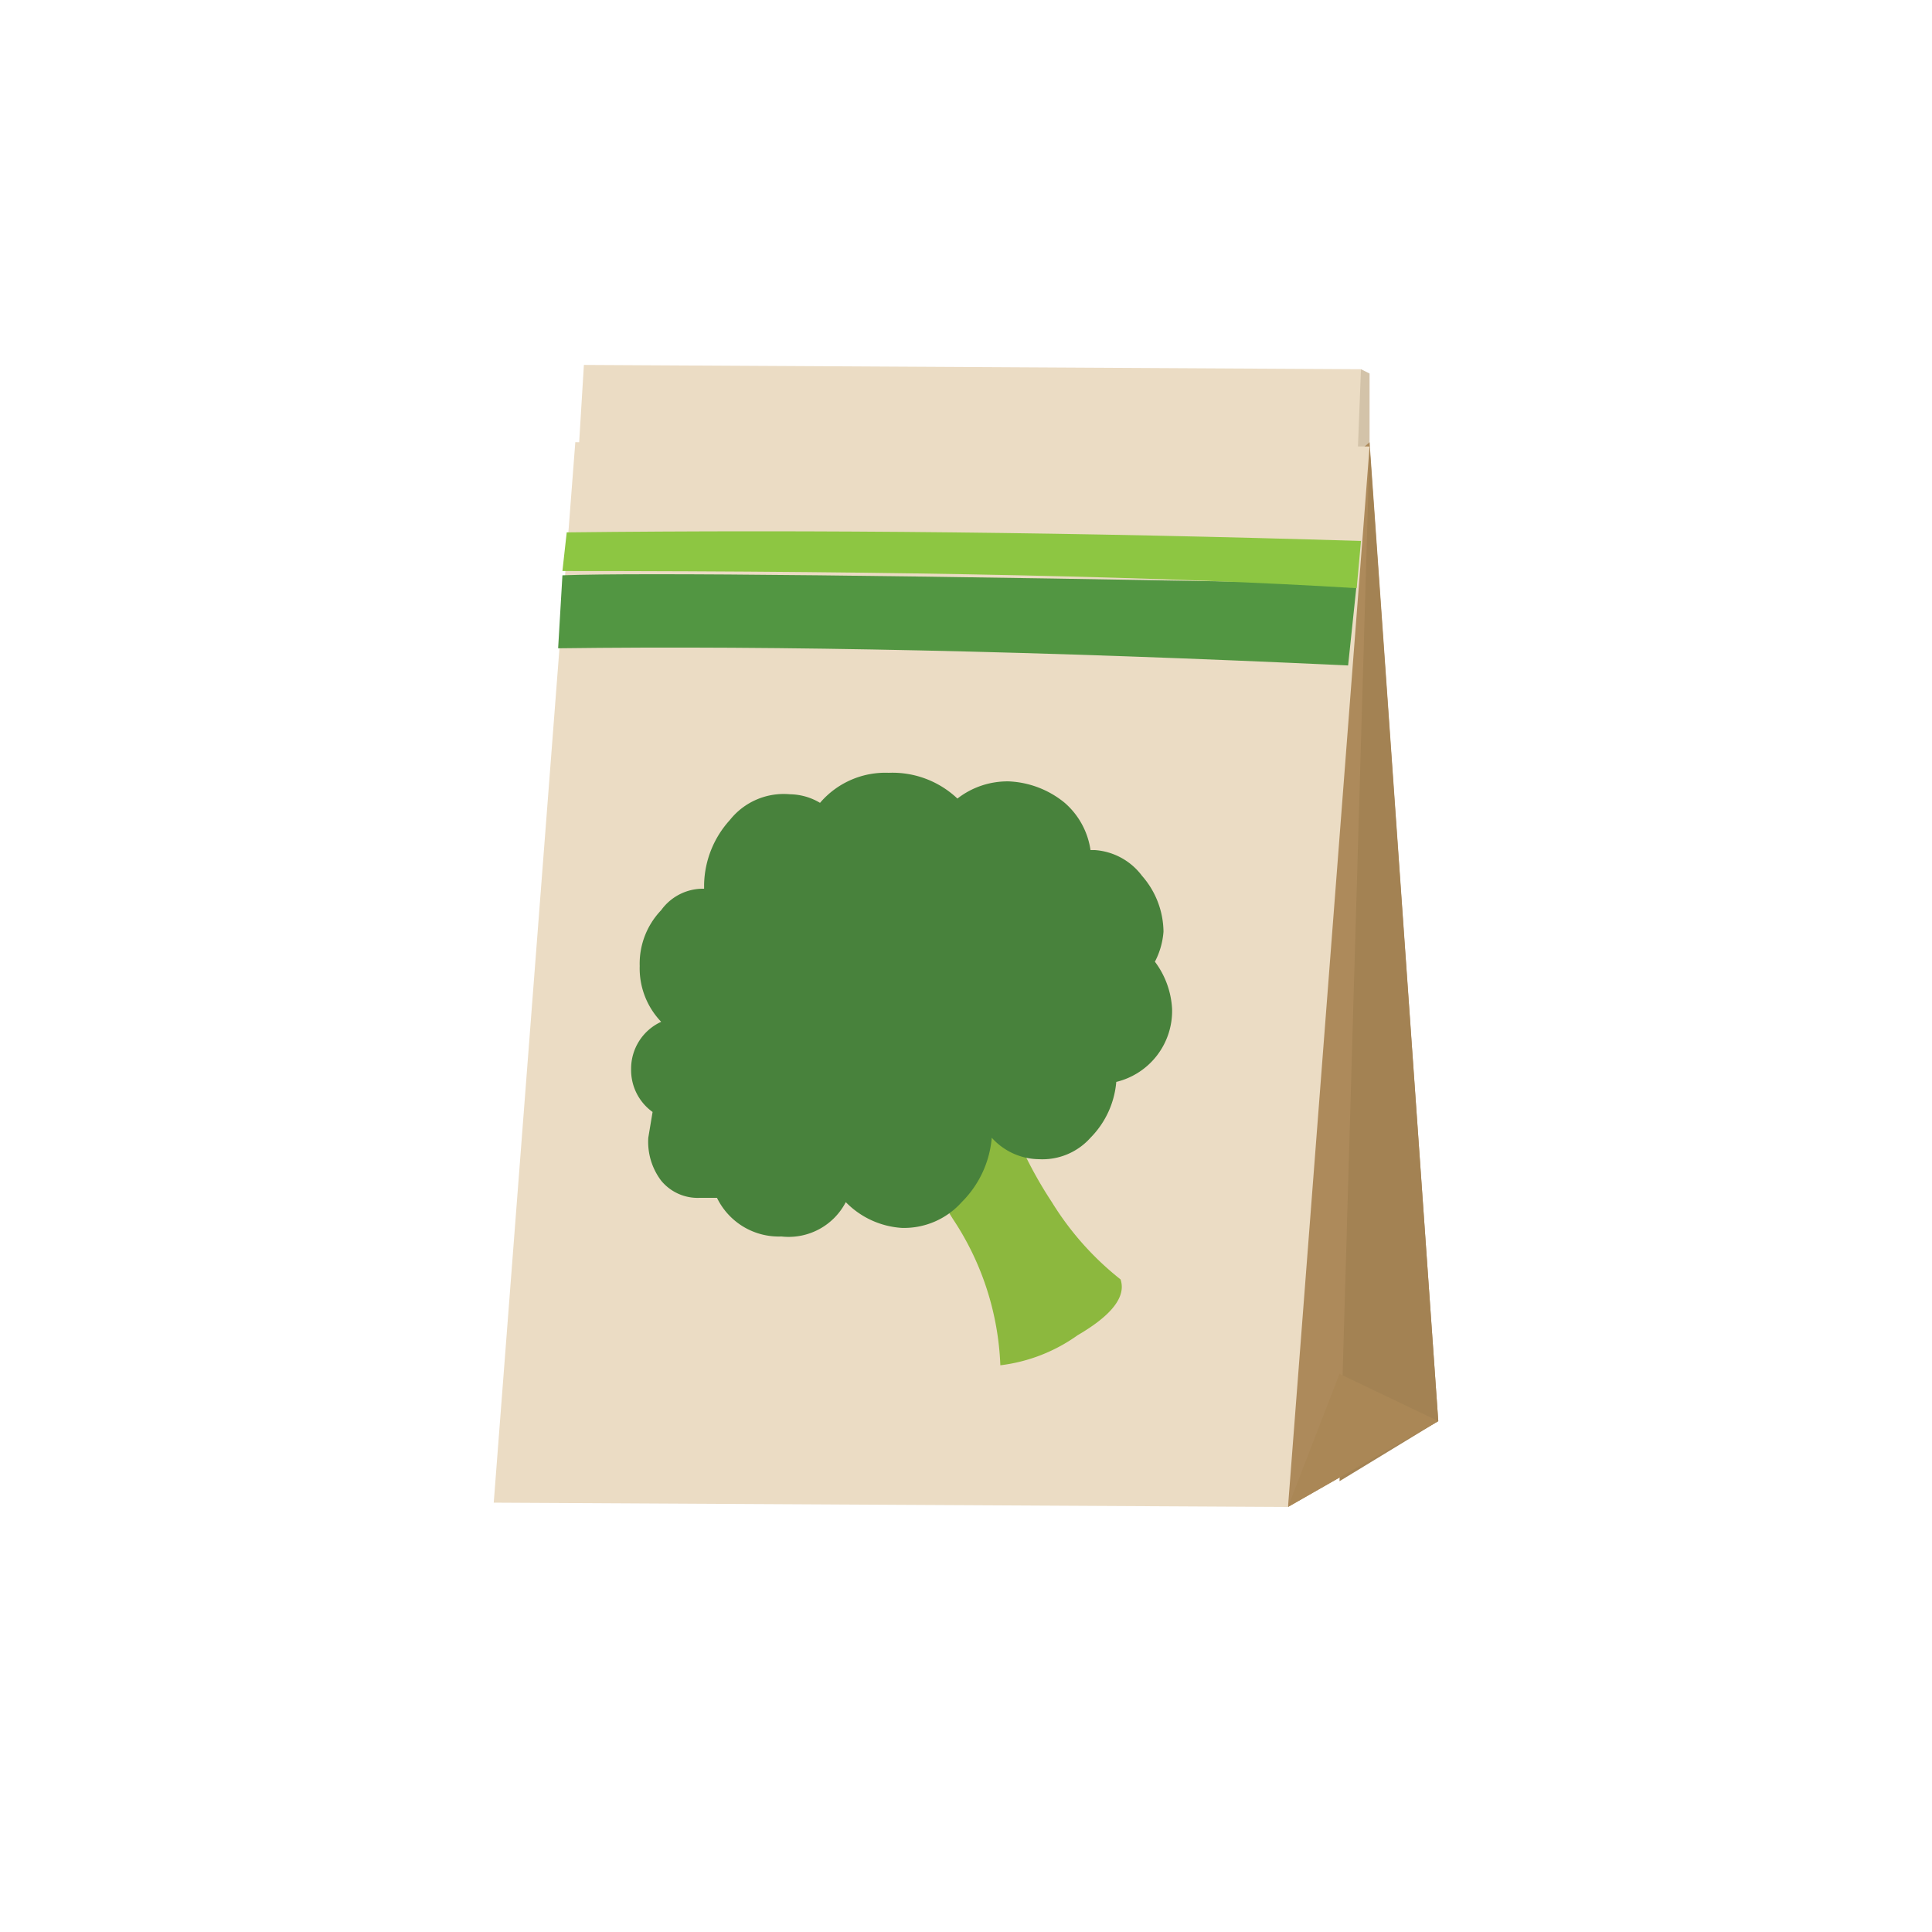 <svg height="45" viewBox="0 0 45 45" width="45" xmlns="http://www.w3.org/2000/svg"><path d="m28.4 11.8 3.3-3.2.2.1v3.3l-3.4.5z" fill="#d3c3a9"/><path d="m31.5 13.7-18.2-.3.3-4.9 18.1.1z" fill="#ebdcc4"/><path d="m25.8 15.6 6.1-5.3 1.6 22.8-3.5 2z" fill="#ad8a5b"/><path d="m31.2 34.5.7-24.1 1.6 22.7z" fill="#a38253"/><path d="m30 35.1 1.2-3.1 2.3 1.1z" fill="#aa8756"/><path d="m30 35.1-18.5-.1 1.9-24.7 18.5.1z" fill="#ebdcc4"/><path d="m13.1 13.4q2.7-.1 18.5.2l-.2 1.9q-10.7-.5-18.4-.4z" fill="#529642"/><path d="m13.2 12.4q8.7-.1 18.5.2l-.1 1.1q-6.5-.4-18.5-.4z" fill="#8dc642"/><path d="m19.7 24.6a12.4 12.4 0 0 1 1.6-1.6q1.6-1.4 1.6-.1a9.7 9.7 0 0 0 1.6 5.1 6.9 6.9 0 0 0 1.6 1.8q.2.6-1 1.3a3.9 3.9 0 0 1 -1.8.7 6.6 6.6 0 0 0 -1.1-3.4q-1-1.6-1.9-2.9z" fill="#8cb83e"/><path d="m22.3 18.6a1.9 1.9 0 0 1 1.2-.4 2.2 2.2 0 0 1 1.3.5 1.8 1.8 0 0 1  .6 1.1h.1a1.5 1.5 0 0 1 1.1.6 2 2 0 0 1  .5 1.3 1.8 1.8 0 0 1 -.2.7 2 2 0 0 1  .4 1.1 1.7 1.7 0 0 1 -1.3 1.7 2.1 2.1 0 0 1 -.6 1.3 1.5 1.5 0 0 1 -1.2.5 1.5 1.5 0 0 1 -1.1-.5 2.4 2.4 0 0 1 -.7 1.5 1.8 1.8 0 0 1 -1.4.6 2 2 0 0 1 -1.3-.6 1.5 1.5 0 0 1 -1.5.8 1.6 1.6 0 0 1 -1.5-.9h-.4a1.1 1.1 0 0 1 -.9-.4 1.5 1.5 0 0 1 -.3-1l .1-.6a1.2 1.2 0 0 1 -.5-1 1.2 1.2 0 0 1  .7-1.1 1.8 1.8 0 0 1 -.5-1.3 1.8 1.8 0 0 1  .5-1.3 1.2 1.2 0 0 1 1-.5v-.1a2.3 2.3 0 0 1  .6-1.5 1.6 1.6 0 0 1 1.4-.6 1.4 1.4 0 0 1  .7.2 2 2 0 0 1 1.6-.7 2.2 2.2 0 0 1 1.6.6z" fill="#48823c"/></svg>